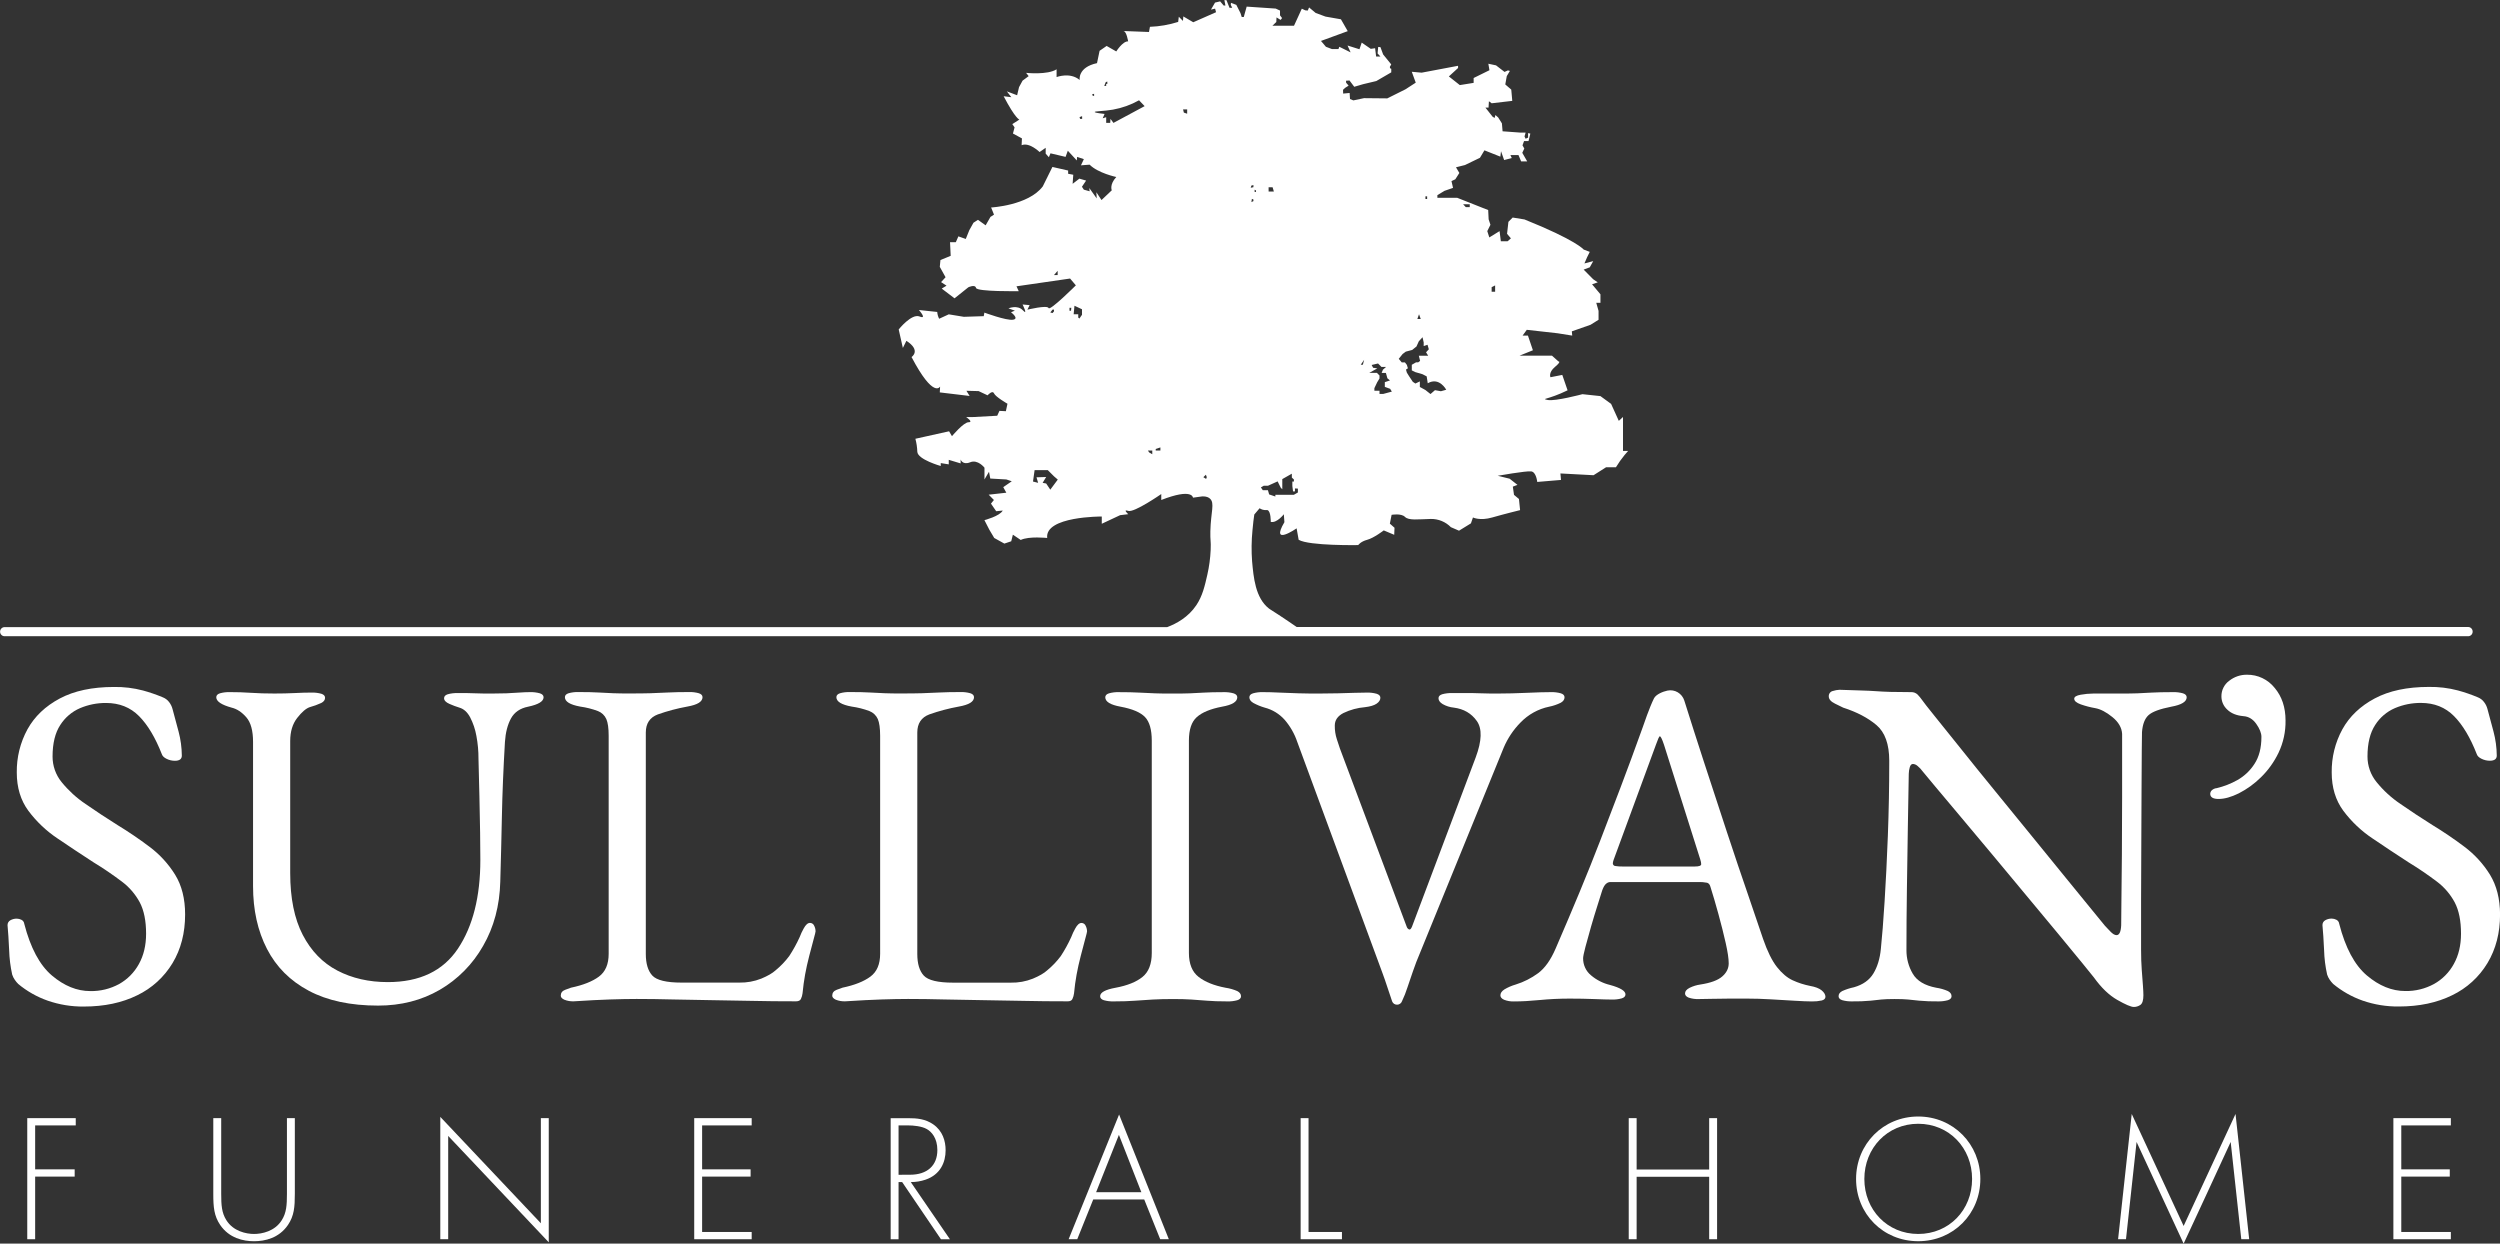 <svg width="195" height="97" viewBox="0 0 195 97" fill="none" xmlns="http://www.w3.org/2000/svg">
<rect x="0" y="0" width="195" height="97" fill="#333333" stroke="none"/>
<g clip-path="url(#clip0_397_45)">
<path d="M11.66 66.048C10.85 65.437 10.021 64.875 9.176 64.361C8.281 63.798 7.447 63.249 6.674 62.711C5.972 62.24 5.343 61.665 4.807 61.006C4.348 60.444 4.098 59.737 4.1 59.008C4.1 57.982 4.3 57.163 4.7 56.551C5.072 55.967 5.609 55.509 6.241 55.237C6.884 54.964 7.575 54.827 8.272 54.832C9.311 54.832 10.169 55.174 10.847 55.858C11.524 56.541 12.116 57.532 12.624 58.828C12.672 58.974 12.8 59.097 13.005 59.194C13.203 59.291 13.42 59.341 13.64 59.341C14.002 59.341 14.183 59.206 14.183 58.937C14.177 58.305 14.092 57.677 13.93 57.067C13.76 56.408 13.603 55.821 13.458 55.307C13.407 55.107 13.314 54.919 13.187 54.757C13.06 54.592 12.89 54.465 12.697 54.39C12.195 54.18 11.68 54.002 11.156 53.859C10.416 53.663 9.653 53.571 8.889 53.584C7.197 53.584 5.789 53.883 4.663 54.482C3.538 55.081 2.698 55.882 2.143 56.884C1.579 57.916 1.292 59.079 1.309 60.258C1.309 61.431 1.611 62.427 2.216 63.245C2.85 64.092 3.623 64.824 4.5 65.408C5.419 66.031 6.35 66.648 7.293 67.26C8.055 67.723 8.793 68.225 9.505 68.763C10.084 69.196 10.563 69.752 10.906 70.393C11.232 71.017 11.395 71.83 11.395 72.832C11.395 73.737 11.207 74.525 10.833 75.196C10.474 75.852 9.94 76.392 9.292 76.754C8.602 77.13 7.827 77.32 7.043 77.304C6.003 77.304 5.006 76.9 4.051 76.091C3.097 75.281 2.377 73.937 1.893 72.058C1.885 71.992 1.862 71.929 1.824 71.874C1.786 71.82 1.735 71.776 1.676 71.746C1.564 71.687 1.439 71.656 1.313 71.654C1.135 71.651 0.96 71.695 0.805 71.783C0.737 71.82 0.681 71.876 0.642 71.944C0.604 72.012 0.585 72.09 0.588 72.168C0.636 72.681 0.678 73.328 0.714 74.111C0.733 74.752 0.812 75.391 0.95 76.017C0.997 76.161 1.064 76.297 1.151 76.421C1.231 76.54 1.321 76.65 1.422 76.751C2.107 77.319 2.886 77.76 3.723 78.053C4.627 78.366 5.578 78.521 6.533 78.511C8.129 78.511 9.519 78.218 10.704 77.632C11.845 77.084 12.803 76.211 13.46 75.121C14.114 74.032 14.44 72.767 14.439 71.326C14.439 70.104 14.18 69.071 13.66 68.228C13.134 67.381 12.456 66.641 11.66 66.048Z" fill="white"/>
<path d="M37.68 73.784C38.527 72.317 38.974 70.643 39.022 68.761C39.071 67.075 39.114 65.364 39.149 63.628C39.184 61.891 39.263 59.973 39.385 57.872C39.433 57.139 39.59 56.528 39.856 56.039C40.123 55.55 40.57 55.244 41.198 55.121C41.999 54.952 42.399 54.707 42.399 54.388C42.399 54.242 42.299 54.138 42.109 54.078C41.861 54.01 41.604 53.979 41.347 53.986C41.081 53.986 40.791 53.999 40.477 54.022C40.163 54.045 39.836 54.065 39.498 54.078C39.16 54.091 38.798 54.096 38.41 54.096C37.877 54.096 37.431 54.096 37.068 54.078C36.705 54.059 36.246 54.059 35.69 54.059C35.434 54.053 35.177 54.083 34.929 54.151C34.735 54.212 34.638 54.315 34.638 54.462C34.638 54.633 34.777 54.781 35.055 54.903C35.309 55.016 35.569 55.113 35.834 55.195C36.174 55.294 36.452 55.544 36.669 55.947C36.904 56.401 37.069 56.89 37.158 57.395C37.27 57.987 37.325 58.589 37.322 59.191C37.345 60.121 37.369 61.093 37.394 62.106C37.419 63.12 37.438 64.067 37.449 64.948C37.46 65.824 37.466 66.532 37.467 67.072C37.467 69.932 36.887 72.236 35.726 73.983C34.566 75.73 32.74 76.604 30.25 76.604C28.775 76.604 27.463 76.305 26.316 75.705C25.168 75.106 24.267 74.177 23.614 72.92C22.962 71.661 22.636 70.054 22.636 68.098V57.799C22.636 57.066 22.817 56.467 23.179 56.002C23.541 55.538 23.868 55.257 24.158 55.159C24.469 55.074 24.772 54.964 25.065 54.829C25.258 54.728 25.355 54.596 25.355 54.425C25.355 54.278 25.255 54.175 25.065 54.113C24.817 54.045 24.56 54.014 24.303 54.021C23.917 54.021 23.475 54.033 22.98 54.059C22.484 54.083 21.958 54.096 21.402 54.095C20.726 54.095 20.115 54.076 19.571 54.039C19.027 54.002 18.477 53.984 17.921 53.985C17.664 53.978 17.407 54.009 17.159 54.077C16.966 54.137 16.869 54.242 16.869 54.387C16.869 54.706 17.269 54.976 18.069 55.196C18.48 55.295 18.861 55.545 19.212 55.948C19.563 56.35 19.738 56.991 19.738 57.87V69.125C19.738 70.983 20.101 72.614 20.826 74.019C21.551 75.424 22.639 76.512 24.09 77.282C25.54 78.052 27.341 78.437 29.493 78.437C31.282 78.437 32.883 78.028 34.296 77.209C35.705 76.392 36.873 75.209 37.68 73.784Z" fill="white"/>
<path d="M63.174 71.986C63.006 71.986 62.843 72.133 62.685 72.426C62.565 72.638 62.462 72.859 62.377 73.087C62.143 73.602 61.87 74.098 61.561 74.571C61.25 74.987 60.891 75.362 60.491 75.69C60.249 75.91 59.88 76.124 59.384 76.331C58.836 76.549 58.251 76.654 57.663 76.643H53.165C51.981 76.643 51.219 76.459 50.881 76.093C50.543 75.726 50.373 75.163 50.373 74.406V57.138C50.373 56.43 50.687 55.958 51.316 55.722C52.06 55.459 52.824 55.256 53.6 55.115C54.012 55.042 54.314 54.945 54.507 54.823C54.7 54.701 54.796 54.554 54.797 54.382C54.797 54.236 54.697 54.132 54.507 54.072C54.259 54.003 54.002 53.972 53.745 53.98C53.093 53.98 52.536 53.993 52.078 54.016C51.62 54.039 51.171 54.058 50.736 54.072C50.301 54.085 49.781 54.09 49.176 54.09C48.644 54.09 48.197 54.09 47.834 54.072C47.472 54.053 47.091 54.041 46.692 54.016C46.293 53.991 45.767 53.98 45.114 53.98C44.857 53.972 44.601 54.003 44.353 54.072C44.159 54.132 44.063 54.236 44.063 54.382C44.063 54.726 44.463 54.97 45.263 55.115C45.734 55.18 46.197 55.297 46.642 55.464C46.932 55.577 47.167 55.801 47.294 56.087C47.416 56.368 47.476 56.802 47.476 57.389V74.399C47.476 75.209 47.222 75.801 46.714 76.177C46.206 76.554 45.48 76.841 44.538 77.039C44.466 77.065 44.315 77.119 44.085 77.205C43.855 77.291 43.74 77.443 43.74 77.663C43.74 77.786 43.831 77.889 44.013 77.975C44.248 78.07 44.502 78.114 44.756 78.103C45.89 78.03 46.839 77.981 47.602 77.957C48.366 77.932 49.049 77.92 49.651 77.919C50.57 77.919 51.501 77.932 52.444 77.957C53.387 77.982 54.372 78 55.399 78.011C56.427 78.023 57.496 78.042 58.609 78.067C59.722 78.092 60.882 78.104 62.091 78.103C62.284 78.103 62.411 78.042 62.471 77.919C62.537 77.781 62.58 77.632 62.598 77.479C62.647 76.967 62.714 76.478 62.798 76.013C62.882 75.549 62.991 75.06 63.124 74.547C63.257 74.034 63.408 73.459 63.578 72.828C63.579 72.796 63.585 72.765 63.596 72.736C63.606 72.706 63.612 72.676 63.614 72.645C63.612 72.491 63.575 72.341 63.505 72.205C63.478 72.139 63.432 72.083 63.373 72.044C63.314 72.005 63.245 71.985 63.174 71.986Z" fill="white"/>
<path d="M83.647 77.925C83.712 77.786 83.755 77.638 83.774 77.485C83.822 76.973 83.889 76.484 83.974 76.019C84.059 75.555 84.167 75.066 84.3 74.553C84.433 74.04 84.584 73.465 84.753 72.834C84.755 72.802 84.761 72.771 84.772 72.742C84.783 72.713 84.789 72.682 84.79 72.651C84.788 72.497 84.751 72.347 84.681 72.211C84.655 72.145 84.61 72.089 84.552 72.05C84.494 72.01 84.425 71.99 84.355 71.99C84.185 71.99 84.022 72.137 83.865 72.43C83.745 72.642 83.642 72.863 83.557 73.091C83.323 73.606 83.05 74.102 82.741 74.575C82.431 74.991 82.072 75.366 81.672 75.694C81.43 75.914 81.061 76.128 80.565 76.335C80.017 76.553 79.431 76.659 78.842 76.647H74.34C73.156 76.647 72.394 76.463 72.056 76.097C71.718 75.73 71.549 75.168 71.549 74.409V57.138C71.549 56.43 71.863 55.958 72.491 55.722C73.236 55.459 74 55.256 74.776 55.115C75.186 55.042 75.489 54.945 75.683 54.823C75.877 54.701 75.974 54.554 75.973 54.382C75.973 54.236 75.873 54.132 75.683 54.072C75.435 54.004 75.178 53.973 74.921 53.98C74.268 53.98 73.712 53.993 73.252 54.016C72.793 54.039 72.346 54.058 71.911 54.072C71.476 54.085 70.955 54.09 70.351 54.09C69.82 54.09 69.373 54.09 69.009 54.072C68.646 54.053 68.266 54.041 67.868 54.016C67.47 53.991 66.942 53.98 66.29 53.98C66.033 53.972 65.776 54.003 65.528 54.072C65.335 54.132 65.238 54.236 65.238 54.382C65.238 54.726 65.639 54.97 66.439 55.115C66.91 55.18 67.372 55.297 67.817 55.464C68.107 55.577 68.342 55.801 68.47 56.087C68.59 56.368 68.65 56.802 68.651 57.389V74.399C68.651 75.209 68.397 75.801 67.89 76.177C67.382 76.554 66.657 76.841 65.714 77.039C65.641 77.065 65.49 77.119 65.26 77.205C65.031 77.291 64.915 77.443 64.915 77.663C64.915 77.786 65.006 77.889 65.187 77.975C65.424 78.07 65.677 78.114 65.931 78.103C67.065 78.03 68.014 77.981 68.778 77.957C69.543 77.932 70.226 77.92 70.827 77.919C71.746 77.919 72.677 77.932 73.62 77.957C74.563 77.982 75.548 78 76.575 78.011C77.603 78.023 78.673 78.042 79.785 78.067C80.897 78.092 82.057 78.104 83.266 78.103C83.46 78.109 83.586 78.048 83.647 77.925Z" fill="white"/>
<path d="M96.504 77.302C96.214 77.177 95.909 77.09 95.597 77.045C94.702 76.875 94.001 76.594 93.496 76.203C92.99 75.812 92.737 75.188 92.735 74.333V57.765C92.735 56.91 92.94 56.299 93.351 55.933C93.762 55.566 94.414 55.296 95.309 55.123C95.72 55.051 96.022 54.953 96.216 54.831C96.41 54.709 96.507 54.562 96.507 54.39C96.507 54.245 96.406 54.14 96.216 54.08C95.968 54.012 95.712 53.981 95.455 53.988C94.802 53.988 94.281 54.001 93.895 54.024C93.509 54.047 93.145 54.066 92.807 54.08C92.468 54.093 92.033 54.098 91.506 54.098C90.949 54.098 90.477 54.098 90.091 54.08C89.705 54.061 89.299 54.049 88.877 54.024C88.454 53.999 87.915 53.988 87.263 53.988C87.006 53.98 86.749 54.011 86.501 54.08C86.307 54.14 86.211 54.245 86.211 54.39C86.211 54.734 86.611 54.978 87.412 55.123C88.33 55.295 88.964 55.565 89.313 55.933C89.662 56.3 89.837 56.911 89.838 57.765V74.333C89.838 75.188 89.596 75.812 89.113 76.203C88.629 76.594 87.929 76.875 87.012 77.045C86.211 77.192 85.811 77.412 85.811 77.706C85.811 77.853 85.911 77.957 86.101 78.017C86.349 78.085 86.606 78.116 86.862 78.109C87.515 78.109 88.077 78.091 88.549 78.054C89.021 78.017 89.479 77.986 89.927 77.963C90.375 77.939 90.9 77.925 91.505 77.925C92.061 77.925 92.532 77.938 92.919 77.963C93.306 77.986 93.71 78.017 94.134 78.054C94.558 78.09 95.095 78.109 95.747 78.109C96.004 78.116 96.261 78.085 96.51 78.017C96.703 77.957 96.8 77.853 96.8 77.706C96.796 77.534 96.697 77.4 96.504 77.302Z" fill="white"/>
<path d="M118.589 56.368C119.196 55.732 119.98 55.297 120.837 55.121C121.152 55.059 121.457 54.954 121.744 54.811C121.937 54.701 122.034 54.56 122.034 54.388C122.034 54.242 121.934 54.138 121.744 54.078C121.496 54.01 121.239 53.979 120.982 53.986C120.523 53.986 119.894 54.004 119.096 54.04C118.298 54.077 117.548 54.095 116.848 54.096C116.389 54.096 115.947 54.096 115.524 54.078C115.101 54.059 114.696 54.059 114.31 54.059H113.254C112.997 54.053 112.74 54.083 112.492 54.151C112.299 54.212 112.203 54.315 112.203 54.462C112.203 54.633 112.311 54.787 112.529 54.92C112.797 55.072 113.093 55.166 113.399 55.195C114.173 55.294 114.771 55.642 115.194 56.241C115.617 56.84 115.587 57.787 115.103 59.082L110.135 72.281C110.062 72.451 109.989 72.525 109.917 72.5C109.877 72.483 109.84 72.458 109.809 72.427C109.777 72.395 109.753 72.358 109.736 72.317L104.514 58.385C104.465 58.214 104.387 57.981 104.277 57.67C104.162 57.322 104.107 56.956 104.114 56.589C104.114 56.174 104.338 55.85 104.786 55.617C105.316 55.362 105.888 55.207 106.473 55.159C106.883 55.11 107.185 55.019 107.379 54.884C107.573 54.749 107.67 54.596 107.669 54.426C107.669 54.279 107.569 54.176 107.379 54.114C107.131 54.046 106.875 54.015 106.618 54.022C106.376 54.022 106.055 54.028 105.656 54.04C105.256 54.053 104.822 54.065 104.356 54.078C103.889 54.091 103.406 54.096 102.923 54.096C102.367 54.096 101.822 54.096 101.291 54.078C100.76 54.059 100.257 54.047 99.79 54.022C99.323 53.997 98.89 53.986 98.502 53.986C98.246 53.978 97.989 54.01 97.741 54.078C97.547 54.138 97.451 54.242 97.451 54.388C97.451 54.56 97.551 54.707 97.759 54.829C98.041 54.983 98.339 55.106 98.648 55.195C99.249 55.35 99.792 55.682 100.207 56.149C100.64 56.653 100.973 57.237 101.186 57.868L107.823 75.872C107.943 76.19 108.077 76.576 108.224 77.028C108.37 77.479 108.49 77.837 108.587 78.109C108.618 78.19 108.673 78.258 108.745 78.304C108.817 78.35 108.902 78.371 108.987 78.365C109.065 78.364 109.14 78.338 109.204 78.293C109.271 78.25 109.322 78.185 109.349 78.109C109.519 77.753 109.665 77.385 109.784 77.009C109.93 76.569 110.069 76.159 110.202 75.781C110.334 75.403 110.425 75.152 110.474 75.03L117.291 58.312C117.599 57.587 118.039 56.928 118.589 56.368Z" fill="white"/>
<path d="M142.089 77.248C141.895 77.089 141.593 76.973 141.182 76.9C140.714 76.807 140.257 76.66 139.823 76.46C139.399 76.264 138.994 75.923 138.607 75.433C138.22 74.944 137.858 74.211 137.519 73.233C137.229 72.357 136.836 71.202 136.341 69.769C135.845 68.336 135.301 66.723 134.709 64.929C134.116 63.133 133.505 61.269 132.877 59.338C132.36 57.749 131.859 56.184 131.376 54.645C131.291 54.374 131.109 54.144 130.865 54C130.622 53.856 130.335 53.809 130.059 53.867C129.717 53.939 129.166 54.157 129.01 54.474C128.645 55.212 128.221 56.477 128.129 56.737C127.524 58.422 126.95 59.981 126.406 61.412C125.862 62.843 125.336 64.217 124.829 65.536C124.321 66.857 123.782 68.201 123.214 69.569C122.646 70.937 122.024 72.404 121.347 73.969C120.96 74.873 120.501 75.52 119.969 75.912C119.44 76.3 118.852 76.598 118.228 76.792C117.917 76.881 117.618 77.01 117.34 77.176C117.134 77.311 117.031 77.464 117.031 77.635C117.031 77.781 117.128 77.897 117.322 77.983C117.565 78.077 117.824 78.121 118.084 78.112C118.688 78.112 119.365 78.075 120.114 78.001C120.863 77.928 121.636 77.891 122.435 77.891C123.112 77.891 123.753 77.903 124.357 77.927C124.96 77.952 125.42 77.964 125.735 77.965C125.992 77.972 126.249 77.941 126.497 77.873C126.69 77.812 126.787 77.708 126.787 77.561C126.787 77.292 126.387 77.047 125.586 76.828C125.04 76.698 124.53 76.441 124.1 76.076C123.903 75.915 123.745 75.711 123.639 75.479C123.532 75.248 123.479 74.994 123.483 74.738C123.483 74.616 123.542 74.323 123.664 73.858C123.786 73.394 123.93 72.868 124.1 72.283C124.27 71.697 124.438 71.14 124.607 70.614C124.768 70.115 124.885 69.742 124.958 69.496C124.966 69.471 124.974 69.445 124.983 69.421C125.076 69.174 125.176 69.009 125.283 68.928C125.369 68.851 125.477 68.806 125.591 68.799H132.446C132.683 68.79 132.92 68.808 133.152 68.854C133.285 68.89 133.376 69.007 133.424 69.203C133.618 69.814 133.823 70.516 134.041 71.311C134.258 72.105 134.446 72.85 134.603 73.547C134.76 74.243 134.839 74.774 134.839 75.141C134.839 75.532 134.67 75.874 134.331 76.168C133.992 76.463 133.425 76.67 132.63 76.792C132.34 76.832 132.059 76.919 131.796 77.047C131.553 77.171 131.433 77.317 131.433 77.487C131.433 77.635 131.533 77.744 131.724 77.818C131.969 77.899 132.227 77.936 132.485 77.927C132.775 77.927 133.126 77.921 133.536 77.909C133.947 77.897 134.395 77.891 134.878 77.891H136.293C136.848 77.891 137.452 77.909 138.106 77.947C138.759 77.984 139.376 78.02 139.956 78.056C140.535 78.092 140.994 78.111 141.333 78.112C141.589 78.117 141.845 78.092 142.095 78.038C142.288 77.988 142.385 77.891 142.385 77.744C142.381 77.574 142.282 77.408 142.089 77.248ZM132.184 67.588H126.562C126.374 67.592 126.186 67.579 126.001 67.55C125.973 67.549 125.946 67.543 125.921 67.531C125.896 67.52 125.874 67.503 125.855 67.483C125.836 67.462 125.822 67.438 125.813 67.412C125.803 67.386 125.799 67.358 125.8 67.331C125.812 67.23 125.837 67.131 125.874 67.037L129.175 58.056C129.32 57.64 129.417 57.432 129.465 57.432C129.538 57.432 129.646 57.652 129.792 58.092L132.621 67.037C132.643 67.103 132.661 67.171 132.675 67.24C132.686 67.294 132.692 67.349 132.693 67.404C132.696 67.527 132.527 67.588 132.189 67.588H132.184Z" fill="white"/>
<path d="M166.949 78.383C167.106 78.274 167.185 78.023 167.185 77.633C167.185 77.462 167.173 77.211 167.149 76.88C167.125 76.55 167.094 76.145 167.058 75.667C167.022 75.19 167.004 74.658 167.004 74.072V70.168C167.004 68.715 167.01 67.254 167.022 65.787C167.034 64.32 167.04 62.951 167.04 61.681C167.04 60.41 167.046 59.359 167.058 58.528C167.07 57.697 167.076 57.22 167.076 57.098C167.124 56.487 167.293 56.048 167.584 55.783C167.875 55.517 168.467 55.297 169.361 55.122C170.161 54.977 170.561 54.732 170.561 54.389C170.561 54.243 170.461 54.139 170.271 54.079C170.023 54.011 169.767 53.98 169.51 53.986C168.785 53.986 168.222 54 167.823 54.023C167.424 54.046 167.056 54.065 166.722 54.079C166.389 54.092 165.922 54.097 165.344 54.097H163.277C162.948 54.099 162.621 54.129 162.297 54.188C161.959 54.249 161.79 54.353 161.79 54.5C161.79 54.672 161.959 54.818 162.297 54.94C162.663 55.069 163.04 55.168 163.422 55.234C163.833 55.306 164.281 55.538 164.763 55.929C165.246 56.321 165.5 56.761 165.525 57.249V62.199C165.525 63.812 165.519 65.309 165.507 66.69C165.495 68.072 165.483 69.245 165.471 70.21C165.459 71.175 165.453 71.829 165.453 72.171C165.429 72.684 165.308 72.94 165.091 72.941C164.946 72.941 164.781 72.84 164.6 72.648C164.419 72.455 164.28 72.306 164.183 72.208C164.087 72.085 163.767 71.694 163.223 71.034C162.678 70.375 161.995 69.538 161.174 68.523C160.351 67.511 159.456 66.412 158.489 65.224L155.588 61.667C154.62 60.482 153.731 59.382 152.922 58.367C152.113 57.352 151.436 56.509 150.891 55.839C150.347 55.164 150.027 54.755 149.93 54.61C149.821 54.453 149.7 54.307 149.568 54.171C149.5 54.107 149.42 54.058 149.332 54.026C149.245 53.994 149.152 53.981 149.059 53.986C148.407 53.986 147.875 53.98 147.465 53.968C147.052 53.956 146.678 53.938 146.34 53.913C146.002 53.887 145.615 53.871 145.179 53.858C144.744 53.845 144.179 53.828 143.479 53.803C143.306 53.812 143.135 53.843 142.97 53.895C142.875 53.914 142.789 53.966 142.729 54.044C142.669 54.121 142.639 54.218 142.644 54.316C142.644 54.537 142.807 54.726 143.133 54.885C143.46 55.043 143.671 55.147 143.768 55.196C144.832 55.539 145.696 55.992 146.361 56.553C147.026 57.114 147.36 58.042 147.362 59.339C147.362 61.344 147.325 63.293 147.253 65.187C147.18 67.081 147.095 68.792 146.998 70.319C146.902 71.847 146.805 73.075 146.708 74.004C146.636 74.762 146.443 75.402 146.128 75.926C145.813 76.449 145.306 76.809 144.605 77.007C144.294 77.072 143.99 77.17 143.699 77.3C143.505 77.401 143.409 77.533 143.409 77.705C143.409 77.851 143.509 77.956 143.699 78.016C143.947 78.084 144.203 78.115 144.46 78.108C144.944 78.115 145.429 78.097 145.911 78.053C146.225 78.016 146.503 77.985 146.745 77.962C146.987 77.938 147.326 77.924 147.761 77.924C148.219 77.924 148.576 77.936 148.83 77.962C149.084 77.987 149.375 78.016 149.701 78.053C150.189 78.096 150.679 78.115 151.17 78.108C151.426 78.115 151.683 78.084 151.931 78.016C152.124 77.956 152.221 77.851 152.221 77.705C152.221 77.534 152.124 77.399 151.931 77.3C151.641 77.175 151.336 77.088 151.024 77.043C150.13 76.873 149.519 76.506 149.192 75.944C148.868 75.389 148.699 74.756 148.703 74.111C148.703 72.596 148.715 71.007 148.739 69.344C148.763 67.681 148.788 66.069 148.812 64.505C148.836 62.942 148.86 61.559 148.884 60.359C148.887 60.191 148.912 60.025 148.957 59.864C149.005 59.681 149.089 59.589 149.212 59.589C149.33 59.598 149.444 59.642 149.537 59.717C149.702 59.849 149.849 60.003 149.973 60.175C150.093 60.322 150.413 60.707 150.933 61.331C151.454 61.954 152.1 62.724 152.873 63.64C153.647 64.556 154.481 65.552 155.375 66.627C156.268 67.703 157.163 68.778 158.059 69.854L160.543 72.842C161.305 73.758 161.933 74.522 162.428 75.133C162.923 75.744 163.22 76.11 163.318 76.233C163.898 77.042 164.508 77.629 165.149 77.993C165.789 78.357 166.218 78.541 166.436 78.543C166.619 78.544 166.798 78.488 166.949 78.383Z" fill="white"/>
<path d="M175.272 52.629C174.765 52.62 174.27 52.788 173.871 53.106C173.682 53.245 173.529 53.427 173.425 53.639C173.32 53.85 173.268 54.083 173.271 54.319C173.271 54.513 173.311 54.705 173.389 54.881C173.468 55.058 173.582 55.217 173.724 55.346C174.024 55.64 174.443 55.81 174.976 55.859C175.387 55.884 175.725 56.087 175.991 56.466C176.257 56.845 176.391 57.182 176.391 57.477C176.391 58.333 176.21 59.036 175.848 59.585C175.511 60.112 175.05 60.546 174.507 60.85C174.004 61.132 173.465 61.342 172.906 61.474C172.764 61.486 172.631 61.544 172.524 61.639C172.486 61.674 172.455 61.716 172.433 61.763C172.411 61.811 172.399 61.862 172.397 61.914C172.397 62.183 172.616 62.319 173.051 62.319C173.509 62.319 174.035 62.172 174.628 61.879C175.262 61.555 175.843 61.135 176.35 60.633C176.918 60.08 177.385 59.429 177.728 58.711C178.1 57.928 178.286 57.068 178.272 56.2C178.272 55.173 177.989 54.323 177.421 53.652C177.163 53.328 176.835 53.068 176.463 52.891C176.091 52.713 175.683 52.624 175.272 52.629Z" fill="white"/>
<path d="M194.22 68.228C193.696 67.382 193.019 66.642 192.226 66.048C191.415 65.437 190.587 64.875 189.741 64.361C188.845 63.798 188.012 63.248 187.24 62.711C186.536 62.239 185.906 61.662 185.371 61.002C184.912 60.44 184.662 59.733 184.664 59.004C184.664 57.978 184.864 57.159 185.264 56.547C185.636 55.962 186.173 55.504 186.806 55.233C187.449 54.96 188.14 54.823 188.837 54.828C189.875 54.828 190.733 55.17 191.411 55.854C192.089 56.537 192.681 57.528 193.188 58.824C193.236 58.97 193.363 59.093 193.569 59.19C193.767 59.286 193.984 59.337 194.204 59.337C194.567 59.337 194.749 59.202 194.748 58.932C194.742 58.301 194.656 57.673 194.494 57.063C194.324 56.404 194.167 55.817 194.022 55.303C193.971 55.103 193.878 54.915 193.75 54.753C193.624 54.587 193.455 54.46 193.261 54.386C192.759 54.175 192.244 53.998 191.719 53.855C190.98 53.659 190.217 53.567 189.453 53.58C187.76 53.58 186.352 53.879 185.228 54.478C184.104 55.077 183.264 55.877 182.708 56.88C182.144 57.912 181.856 59.075 181.873 60.253C181.873 61.427 182.175 62.422 182.78 63.241C183.414 64.088 184.187 64.82 185.065 65.404C185.983 66.027 186.914 66.644 187.857 67.255C188.619 67.719 189.357 68.22 190.069 68.758C190.649 69.192 191.127 69.748 191.47 70.389C191.796 71.013 191.959 71.826 191.959 72.828C191.959 73.732 191.772 74.521 191.397 75.192C191.039 75.848 190.504 76.388 189.855 76.75C189.165 77.126 188.391 77.316 187.607 77.3C186.568 77.3 185.571 76.895 184.616 76.086C183.66 75.277 182.941 73.933 182.458 72.054C182.45 71.988 182.426 71.924 182.388 71.87C182.35 71.816 182.299 71.772 182.239 71.742C182.128 71.683 182.003 71.651 181.877 71.65C181.7 71.646 181.525 71.691 181.37 71.779C181.302 71.816 181.245 71.872 181.206 71.94C181.168 72.008 181.149 72.086 181.152 72.164C181.2 72.677 181.242 73.324 181.279 74.107C181.296 74.748 181.376 75.387 181.515 76.013C181.561 76.157 181.629 76.293 181.715 76.417C181.795 76.535 181.887 76.646 181.987 76.747C182.672 77.315 183.451 77.755 184.288 78.049C185.193 78.362 186.144 78.517 187.1 78.507C188.695 78.507 190.085 78.214 191.27 77.628C192.411 77.08 193.37 76.207 194.026 75.116C194.679 74.028 195.005 72.763 195.005 71.322C194.999 70.106 194.737 69.075 194.22 68.228Z" fill="white"/>
<path d="M2.126 96.66H2.742V91.775H5.824V91.209H2.742V87.782H5.908V87.215H2.126V96.66Z" fill="white"/>
<path d="M22.381 93.12C22.381 94.012 22.338 94.593 21.988 95.159C21.442 96.051 20.419 96.249 19.817 96.249C19.215 96.249 18.192 96.047 17.646 95.159C17.296 94.593 17.254 94.012 17.254 93.12V87.215H16.637V93.12C16.637 94.154 16.694 94.834 17.17 95.541C17.87 96.575 18.977 96.816 19.817 96.816C20.658 96.816 21.764 96.575 22.465 95.541C22.941 94.834 22.997 94.154 22.997 93.12V87.215H22.381V93.12Z" fill="white"/>
<path d="M42.187 95.414L34.343 87.116V96.66H34.959V88.603L42.803 96.9V87.215H42.187V95.414Z" fill="white"/>
<path d="M54.149 96.66H58.631V96.094H54.765V91.775H58.547V91.209H54.765V87.782H58.631V87.215H54.149V96.66Z" fill="white"/>
<path d="M72.189 92.016C73.352 91.619 73.758 90.656 73.758 89.722C73.758 88.985 73.52 88.204 72.791 87.699C72.175 87.274 71.531 87.217 70.816 87.217H69.472V96.662H70.088V92.202H70.368L73.394 96.662H74.094L71.04 92.202C71.431 92.203 71.819 92.141 72.189 92.016ZM70.088 91.633V87.782H70.858C71.222 87.782 71.895 87.838 72.287 88.065C72.651 88.267 73.114 88.759 73.114 89.707C73.114 90.921 72.313 91.629 70.984 91.629L70.088 91.633Z" fill="white"/>
<path d="M83.353 96.66H84.025L85.272 93.559H89.25L90.496 96.66H91.169L87.289 86.932L83.353 96.66ZM85.496 92.993L87.275 88.518L89.026 92.993H85.496Z" fill="white"/>
<path d="M102.066 87.215H101.45V96.66H104.672V96.094H102.066V87.215Z" fill="white"/>
<path d="M133.316 91.223H127.657V87.215H127.041V96.66H127.657V91.788H133.316V96.66H133.933V87.215H133.316V91.223Z" fill="white"/>
<path d="M149.621 87.088C146.889 87.088 144.774 89.24 144.774 91.959C144.774 94.678 146.875 96.814 149.621 96.814C152.366 96.814 154.467 94.676 154.467 91.959C154.467 89.242 152.352 87.088 149.621 87.088ZM149.621 96.249C147.211 96.249 145.419 94.366 145.419 91.959C145.419 89.552 147.211 87.654 149.621 87.654C152.03 87.654 153.823 89.538 153.823 91.959C153.823 94.38 152.03 96.249 149.621 96.249Z" fill="white"/>
<path d="M170.323 95.626L166.275 86.89L165.211 96.66H165.827L166.653 89.074L170.323 97.004C170.337 97.004 173.993 89.074 173.993 89.074L174.82 96.66H175.436L174.371 86.89L170.323 95.626Z" fill="white"/>
<path d="M186.684 96.66H191.166V96.094H187.3V91.775H191.082V91.209H187.3V87.782H191.166V87.215H186.684V96.66Z" fill="white"/>
<path d="M192.867 49.262C192.867 49.168 192.83 49.077 192.764 49.01C192.698 48.944 192.608 48.906 192.515 48.906H101.141C100.794 48.665 100.313 48.337 99.732 47.955C99.037 47.499 99.078 47.545 98.977 47.465C97.915 46.632 97.776 45.031 97.664 43.788C97.603 42.98 97.613 42.167 97.693 41.361C97.734 40.855 97.793 40.429 97.835 40.132C97.973 39.969 98.11 39.806 98.248 39.644C98.398 39.745 98.576 39.795 98.756 39.787C98.789 39.781 98.823 39.781 98.856 39.787C99.138 39.862 99.119 40.707 99.119 40.707C99.595 40.822 100.139 40.111 100.139 40.111L100.184 40.73C99.052 42.651 101.136 41.211 101.136 41.211L101.295 42.104C102.11 42.586 105.941 42.517 105.941 42.517C105.941 42.517 106.122 42.242 106.642 42.104C107.161 41.967 107.933 41.371 107.933 41.371L108.749 41.715L108.772 41.165L108.409 40.844L108.545 40.157C108.545 40.157 109.293 40.02 109.587 40.317C109.881 40.614 110.63 40.501 111.604 40.478C111.894 40.473 112.182 40.527 112.451 40.638C112.719 40.748 112.963 40.911 113.168 41.119L113.803 41.394L114.732 40.822L114.891 40.363C114.891 40.363 115.434 40.639 116.392 40.363C117.349 40.088 118.567 39.79 118.567 39.79L118.477 38.92L118.092 38.599L118.001 37.957L118.363 37.82L117.751 37.339L116.822 37.11C116.822 37.11 119.023 36.72 119.428 36.767C119.833 36.813 119.904 37.591 119.904 37.591L121.758 37.435L121.713 36.929L124.297 37.067L125.271 36.448H126.042C126.245 36.111 126.473 35.79 126.722 35.486C126.812 35.376 126.903 35.271 126.994 35.172H126.594V32.524L126.267 32.827L125.666 31.503L124.833 30.896L123.432 30.746C123.432 30.746 121.289 31.318 120.723 31.198C120.157 31.077 120.723 31.198 122.271 30.445L121.858 29.243L120.935 29.424C120.935 29.424 120.757 29.063 121.293 28.614C121.829 28.166 121.56 28.193 121.56 28.193L121.055 27.742H118.524L119.566 27.32L119.179 26.177H118.762L119.09 25.725L121.501 25.996L122.633 26.177L122.603 25.845L124.062 25.333L124.687 24.943V24.25L124.508 23.618H124.835V22.956L124.181 22.174L124.627 22.023L124.27 21.782L123.525 21.03L124.002 20.85L124.27 20.368L123.585 20.548L123.793 20.067L124.002 19.646L123.525 19.465C123.525 19.465 122.96 18.743 118.911 17.117L117.989 16.968L117.656 17.303L117.551 18.238L117.851 18.591L117.589 18.821H117.066L116.966 18.027L116.166 18.52L116.008 18.027L116.254 17.532L116.114 17.108L116.079 16.385L113.669 15.431H112.116V15.22L112.674 14.884L113.337 14.655L113.215 14.126L113.515 13.984L113.829 13.491L113.567 13.049L114.268 12.873L115.437 12.307L115.786 11.726L117.027 12.219L117.079 11.795L117.323 12.484L117.917 12.325L117.812 12.096H118.441L118.65 12.59H119.122L118.738 11.92L118.895 11.584L118.755 11.337L118.877 11.001H119.226L119.366 10.419L119.191 10.383V10.733L118.999 10.822L118.912 10.645L118.999 10.342H118.581L117.201 10.241L117.149 9.623L116.856 9.159L116.642 8.972L116.583 9.199L116.428 9.11L115.861 8.391H116.106L116.135 7.898L116.35 8.056L117.957 7.868L117.879 6.991L117.412 6.586L117.529 5.936L117.772 5.531L117.616 5.492L117.353 5.61L116.691 5.098L116.091 4.971L116.176 5.477L114.944 6.084V6.464L113.866 6.637L113.011 5.962L113.729 5.305V5.132L110.889 5.668L110.119 5.599L110.428 6.447L109.627 6.966L108.208 7.674L106.394 7.656L105.563 7.831L105.3 7.723L105.271 7.251L104.766 7.3L104.756 7.005L104.912 6.857L105.193 6.68L104.999 6.455L104.989 6.297L105.261 6.278L105.631 6.769L106.322 6.567L107.352 6.321L108.519 5.643V5.368L108.419 5.318L108.41 5.211L108.516 5.024L107.884 4.245L107.675 3.677L107.499 3.661L107.451 4.167L107.675 4.411H107.338L107.258 3.761L106.921 3.81L106.214 3.323L106.038 3.842L105.107 3.55L105.348 4.086L104.465 3.648L104.401 3.826H103.886L103.421 3.648L103.036 3.193L105.123 2.43L104.593 1.505L103.392 1.295L102.622 1.01L102.107 0.58L102.007 0.823L101.814 0.807L101.542 0.678L100.932 2.009H99.247L99.552 1.716L99.568 1.359L99.889 1.554L100.001 1.408L99.841 1.197V0.823L99.504 0.669L97.24 0.516L97.015 1.325H96.855L96.755 1.016L96.433 0.38L96.016 0.221L96 0.38L96.113 0.611H95.903L95.663 0.01H95.502L95.582 0.429H95.445L95.172 0.107L94.772 0.202L94.456 0.75L94.777 0.673L94.852 0.952L93.074 1.736L92.298 1.28L92.272 1.634L91.947 1.306L91.897 1.71C91.183 1.935 90.443 2.063 89.696 2.091L89.621 2.495L87.62 2.419C87.87 2.419 87.995 3.228 87.995 3.228C87.57 3.203 87.069 4.013 87.069 4.013L86.318 3.583L85.767 3.963L85.567 4.925C84.04 5.253 84.215 6.239 84.215 6.239C83.464 5.606 82.414 6.012 82.414 6.012V5.405C81.714 5.861 80.036 5.683 80.036 5.683L80.236 5.937L79.76 6.291L79.485 6.797L79.335 7.43L78.534 7.126L78.885 7.582L78.284 7.506C79.211 9.277 79.511 9.326 79.511 9.326L78.96 9.681L79.136 9.934L79.01 10.415L79.711 10.795L79.686 11.326C80.286 11.073 81.087 11.858 81.087 11.858L81.563 11.528V11.984L81.813 12.263L81.938 11.959L83.115 12.237L83.29 11.756L83.99 12.515L84.015 12.237L84.54 12.414L84.315 12.895L84.991 12.844C85.642 13.503 87.069 13.806 87.069 13.806C86.518 14.413 86.719 14.844 86.719 14.844L85.918 15.603L85.518 14.996L85.543 15.477L84.967 14.668L84.992 14.921L84.541 14.794L84.391 14.567L84.716 14.085L84.191 13.934L83.665 14.338L83.715 13.63L83.315 13.554V13.301L82.088 13.022L81.337 14.539C80.211 16.032 77.307 16.184 77.307 16.184L77.532 16.741L77.257 16.918L76.881 17.576L76.281 17.146L75.931 17.373L75.606 17.956L75.33 18.639L74.754 18.436L74.554 18.892H74.103L74.154 19.955L73.354 20.283L73.304 20.815L73.754 21.625L73.404 22.004L73.829 22.282L73.454 22.509L74.454 23.269L75.531 22.408C75.531 22.408 76.056 22.155 76.131 22.459C76.206 22.762 79.461 22.712 79.461 22.712L79.286 22.332L83.466 21.726L83.917 22.257C83.917 22.257 81.889 24.279 81.789 24.028C81.689 23.776 80.136 24.155 80.136 24.155L80.312 23.8L79.761 23.75C79.761 23.75 80.212 24.66 79.786 24.206C79.36 23.752 78.659 24.053 78.659 24.053L79.16 24.231L78.859 24.357C78.859 24.357 79.536 24.863 79.01 24.939C78.485 25.015 76.782 24.383 76.782 24.383L76.732 24.661L75.18 24.711L74.003 24.518L73.253 24.863C73.169 24.697 73.118 24.517 73.103 24.332L71.675 24.18C71.675 24.18 72.351 24.939 71.726 24.686C71.1 24.433 70.098 25.698 70.098 25.698L70.423 27.14L70.699 26.584C71.876 27.342 71.1 27.849 71.1 27.849C72.826 31.138 73.328 30.151 73.328 30.151L73.303 30.607L75.631 30.885L75.381 30.481L76.331 30.506L77.031 30.835C77.031 30.835 77.407 30.405 77.532 30.683C77.657 30.961 78.583 31.492 78.583 31.492L78.458 32.074L77.958 32.048L77.783 32.428L75.905 32.529H75.355C75.355 32.529 75.955 32.933 75.555 32.933C75.154 32.933 74.254 34.022 74.254 34.022L74.028 33.641L71.4 34.224C71.489 34.554 71.539 34.893 71.55 35.235C71.575 35.842 73.378 36.348 73.378 36.348V36.12L74.003 36.221V35.867L74.929 36.146V35.842C74.929 35.842 75.081 36.303 75.675 36.057C76.269 35.81 76.789 36.48 76.789 36.48V37.398L77.142 36.798L77.242 37.327L78.499 37.398L78.918 37.539L78.254 37.998L78.493 38.431L77.117 38.586L77.525 38.999L77.296 39.282L77.703 39.875L78.213 39.823C77.984 40.261 76.785 40.571 76.785 40.571L77.168 41.318L77.55 41.962L78.34 42.4L78.876 42.22L79.004 41.705L79.616 42.117C80.253 41.808 81.681 41.962 81.681 41.962C81.481 40.261 85.939 40.288 85.939 40.288V40.854L87.367 40.184L88.004 40.106C88.004 40.106 87.545 39.695 88.004 39.85C88.463 40.004 90.579 38.535 90.579 38.535V38.999C93.027 38.045 93.052 38.818 93.052 38.818L93.792 38.717C94.111 38.709 94.282 38.805 94.379 38.894C94.768 39.249 94.443 39.917 94.408 41.443C94.39 42.194 94.466 42.159 94.432 42.895C94.403 43.547 94.316 44.195 94.171 44.831C93.971 45.716 93.793 46.485 93.32 47.196C92.686 48.148 91.753 48.648 91.041 48.915H0.357C0.311 48.915 0.265 48.924 0.223 48.942C0.18 48.96 0.141 48.986 0.109 49.019C0.076 49.053 0.05 49.092 0.032 49.135C0.015 49.178 0.006 49.224 0.006 49.271C0.006 49.365 0.043 49.456 0.109 49.522C0.175 49.589 0.264 49.626 0.357 49.626H192.515C192.562 49.626 192.608 49.617 192.651 49.598C192.695 49.58 192.734 49.553 192.767 49.519C192.799 49.485 192.825 49.445 192.842 49.401C192.86 49.357 192.868 49.309 192.867 49.262ZM116.348 22.4L116.62 22.263V22.753H116.348V22.4ZM114.64 15.934V16.154H114.331L114.123 15.934H114.64ZM111.184 15.415V15.314H111.317V15.524H111.184V15.415ZM110.684 24.511L110.817 24.881H110.553L110.684 24.511ZM109.404 27.613L109.652 27.428L110.152 27.295L110.485 27.026L110.667 26.622L110.957 26.303L111.048 26.708V26.993L111.348 26.892L111.448 27.244L111.232 27.479L111.398 27.747H110.669L110.769 28.151L110.62 28.261H110.453L110.12 28.453V28.889L110.386 29.022L110.958 29.19L111.281 29.358L111.364 29.894C112.265 29.374 112.806 30.4 112.806 30.4L112.392 30.517L111.927 30.433L111.579 30.736L111.179 30.419L110.748 30.184V29.748L110.4 29.916L110.2 29.782L109.899 29.33L109.733 29.062L109.667 28.827L109.816 28.726L109.733 28.458L109.584 28.266H109.335L109.103 27.988L109.404 27.613ZM107.103 28.685L106.987 28.468L107.487 28.351L107.752 28.619H108.116L107.868 28.836L107.768 29.088H108.1L108.216 29.507L108.417 29.674L108.016 29.808V30.177L108.431 30.328L108.564 30.545L107.883 30.729H107.602V30.479H107.202V30.276L107.417 29.824L107.6 29.521V29.287L107.4 29.085H106.8L107.43 28.733L107.103 28.685ZM106.403 28.065L106.303 28.451H106.137L106.403 28.065ZM98.95 14.605H99.262L99.362 14.941H98.952L98.95 14.605ZM98.57 37.889H98.899L99.655 37.548L99.898 38.04L100.019 38.163V37.37L100.763 36.948V37.251L100.925 37.401V37.559H100.803V37.907L100.857 38.329H101.006V38.098L101.235 38.111V38.414L100.925 38.592H99.479V38.729L98.993 38.565L98.899 38.237H98.499L98.35 38.019L98.57 37.889ZM97.86 14.796L97.969 14.857V14.972H97.86V14.796ZM84.409 9.27H84.248L84.204 9.134L84.404 9.061L84.409 9.27ZM82.497 21.454H82.212L82.497 21.122V21.454ZM82.097 24.15H82.211V24.287L82.097 24.42L81.923 24.372L82.097 24.15ZM81.923 38.194L81.601 37.712L81.325 37.661L81.601 37.205L80.847 37.23L80.974 37.661L80.573 37.56L80.699 36.672H81.729L82.213 37.154L82.507 37.408L81.923 38.194ZM83.539 24.236H83.419V24.011H83.563L83.539 24.236ZM84.396 24.553L84.288 24.707L84.197 24.845L84.103 24.772V24.512H83.745L83.809 23.848L84.396 24.123V24.553ZM86.25 6.404L86.371 6.359V6.549H86.282V6.703H86.13L86.25 6.404ZM85.34 7.497L85.197 7.433V7.352L85.34 7.316V7.497ZM86.85 9.586L86.618 9.27L86.597 9.586H86.283V9.142L86.01 9.227L86.157 8.887C85.537 8.818 85.384 8.769 85.385 8.736C85.385 8.666 86.085 8.679 86.811 8.551C87.524 8.424 88.211 8.178 88.845 7.822L89.281 8.279L86.85 9.586ZM89.877 35.431L89.634 35.288L89.539 35.144H89.877V35.431ZM90.511 35.144H90.147V35.021L90.511 34.899V35.144ZM92.599 8.87L92.341 8.783L92.279 8.535H92.599V8.87ZM94.077 37.356L93.861 37.22L94.061 37.029L94.129 37.22L94.077 37.356ZM97.767 15.687L97.609 15.764L97.647 15.511L97.767 15.561V15.687ZM97.609 14.474L97.767 14.435V14.602L97.555 14.645L97.609 14.474Z" fill="white"/>
</g>
<defs>
<clipPath id="clip0_397_45">
<rect width="195" height="97" fill="white"/>
</clipPath>
</defs>
</svg>
